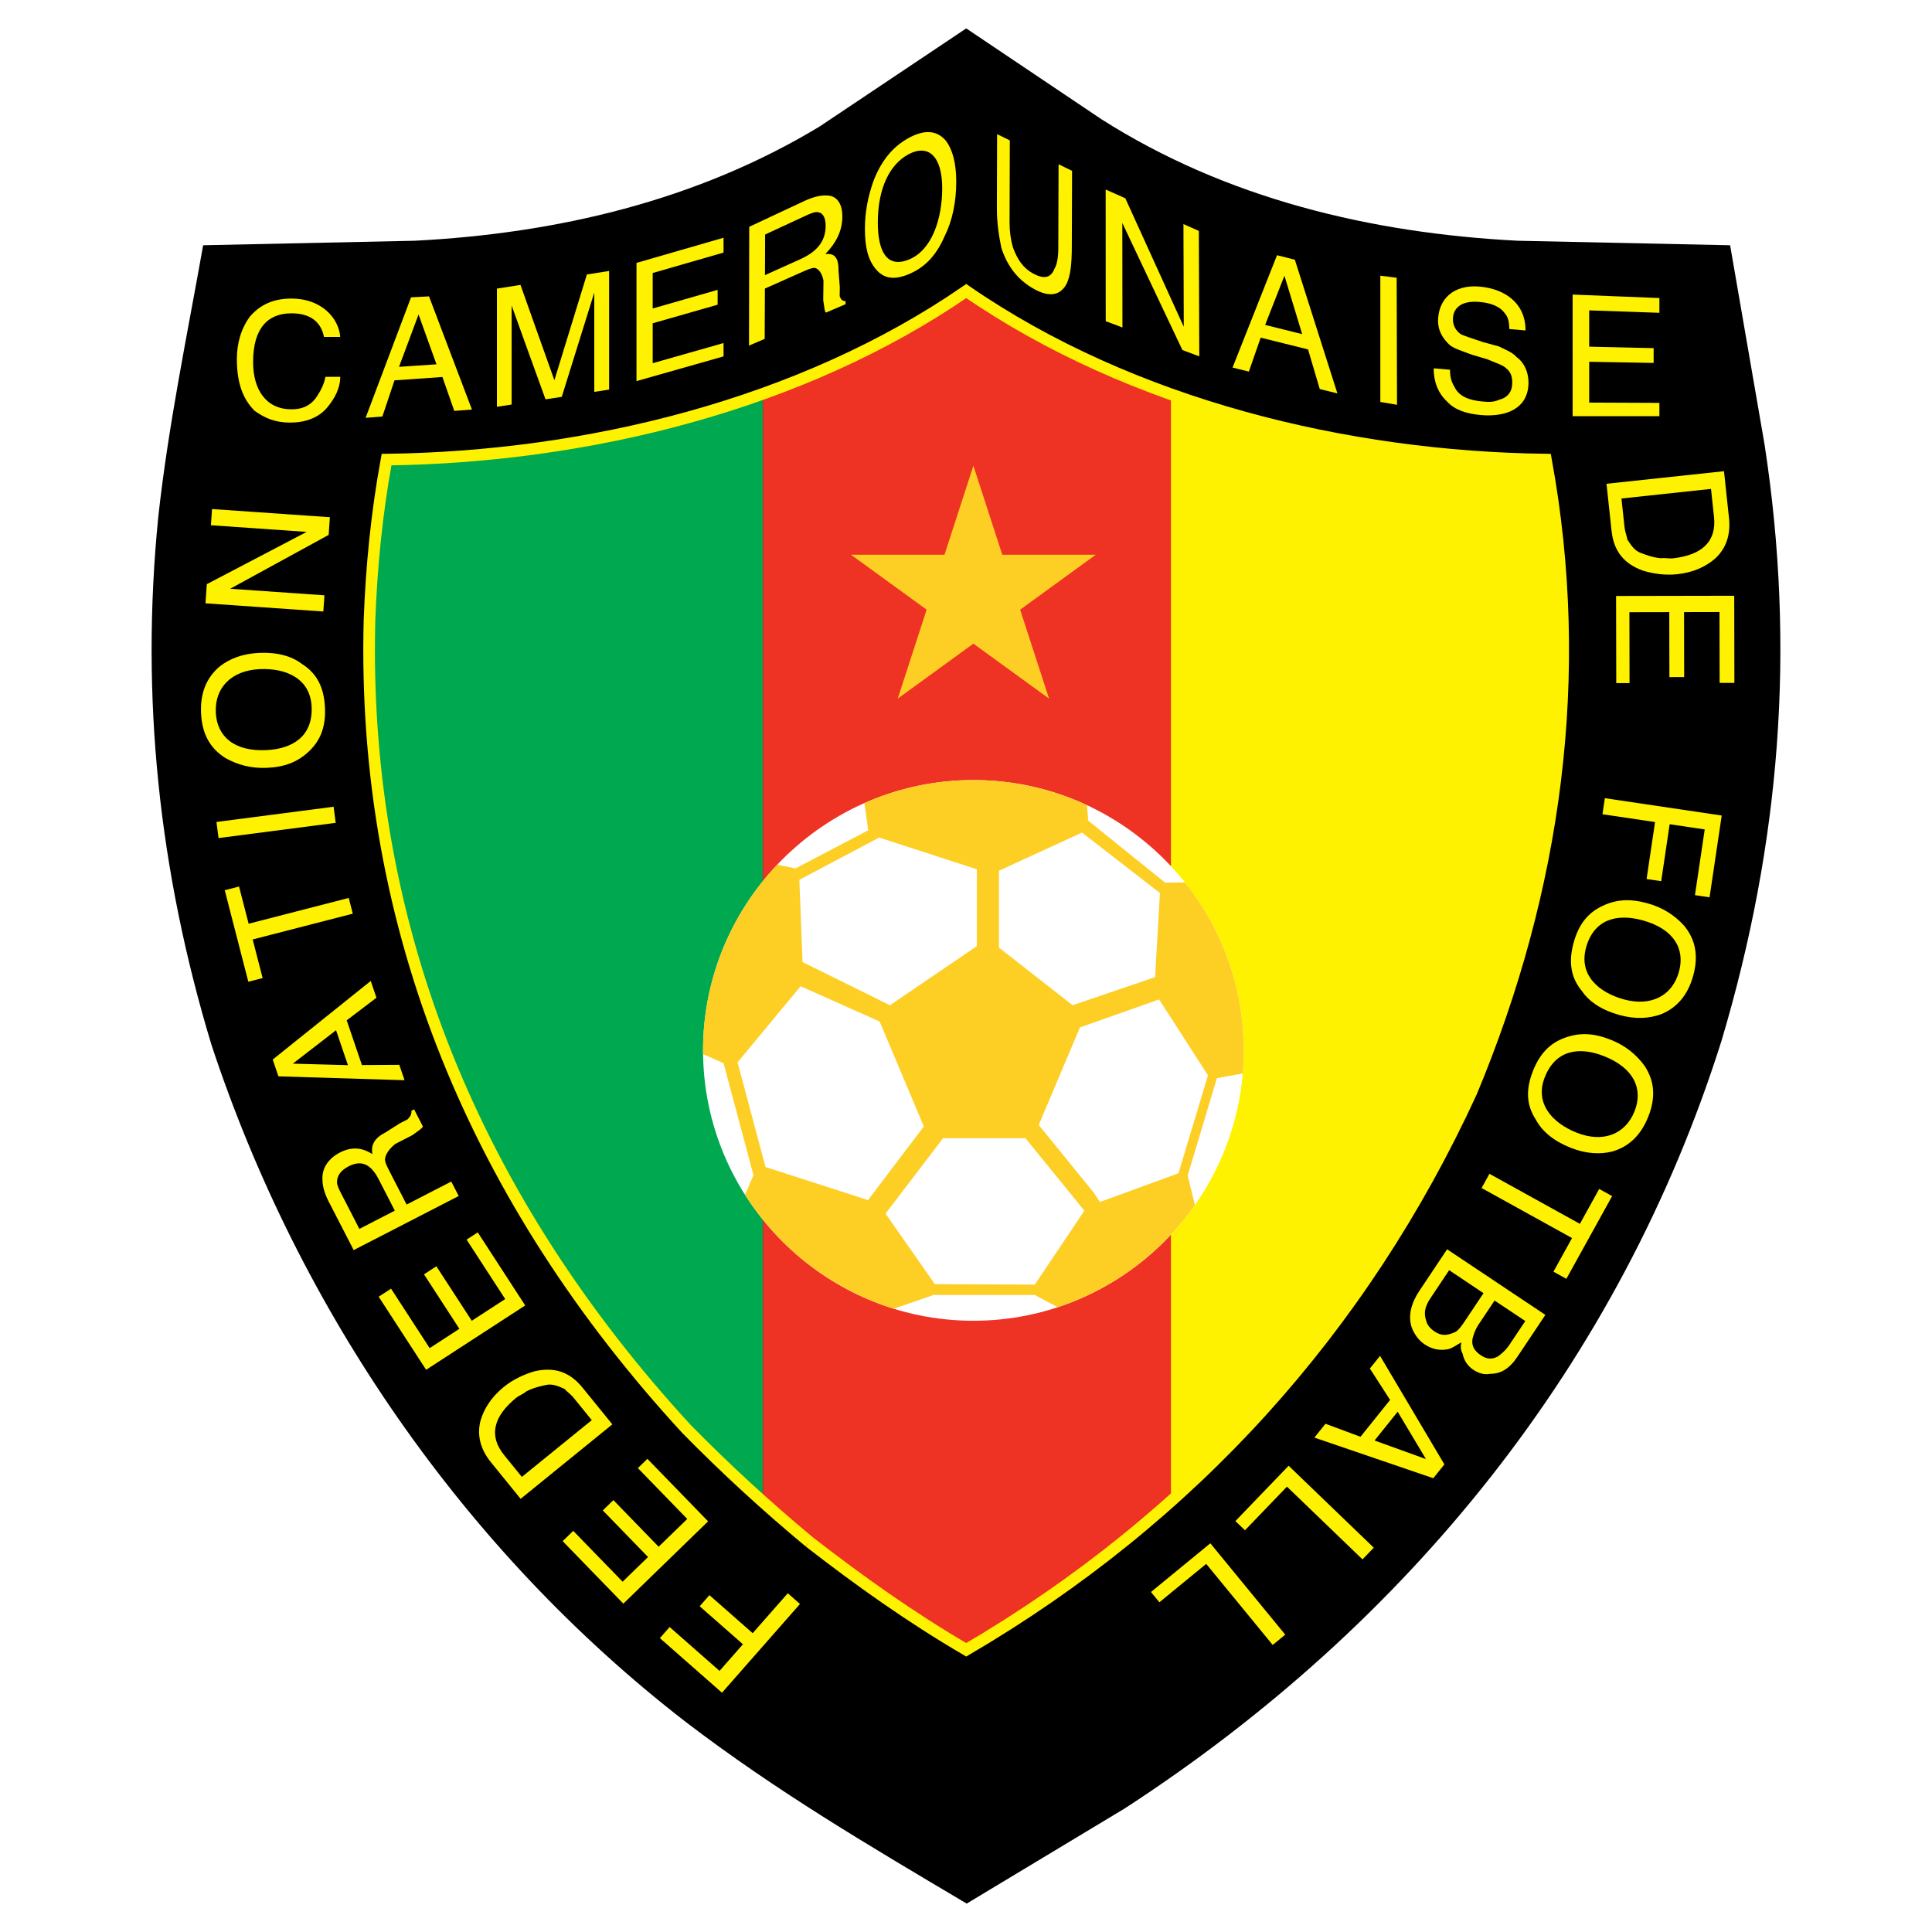 <?xml version="1.0" encoding="utf-8"?>
<!-- Generator: Adobe Illustrator 13.0.0, SVG Export Plug-In . SVG Version: 6.00 Build 14948)  -->
<!DOCTYPE svg PUBLIC "-//W3C//DTD SVG 1.0//EN" "http://www.w3.org/TR/2001/REC-SVG-20010904/DTD/svg10.dtd">
<svg version="1.0" id="Layer_1" xmlns="http://www.w3.org/2000/svg" xmlns:xlink="http://www.w3.org/1999/xlink" x="0px" y="0px"
	 width="192.756px" height="192.756px" viewBox="0 0 192.756 192.756" enable-background="new 0 0 192.756 192.756"
	 xml:space="preserve">
<g>
	<polygon fill-rule="evenodd" clip-rule="evenodd" fill="#FFFFFF" points="0,0 192.756,0 192.756,192.756 0,192.756 0,0 	"/>
	<path fill-rule="evenodd" clip-rule="evenodd" d="M68.432,171.811c9.016,6.887,18.198,12.287,28.016,18.111l15.787-9.506
		c28.165-18.299,49.366-44.398,59.524-76.588c5.864-19.691,7.411-39.122,4.296-59.456l-3.44-19.902l-21.178-0.451
		c-14.633-0.752-29.103-4.197-41.562-12.133L96.401,2.834L81.775,12.62c-12.253,7.405-26.208,10.674-40.407,11.399l-21.1,0.45
		c-1.598,9.002-3.479,17.995-4.476,27.091c-1.797,17.973,0.071,35.363,5.298,52.661C29.831,130.707,46.303,154.713,68.432,171.811
		L68.432,171.811z"/>
	<path fill-rule="evenodd" clip-rule="evenodd" fill="#00A94F" d="M76.111,39.289C64.045,43.614,51,45.7,38.565,45.855
		c-0.969,5.297-1.501,10.622-1.7,16c-0.807,30.961,10.86,58.148,31.645,80.734c2.487,2.529,5,4.926,7.602,7.252V39.289
		L76.111,39.289z"/>
	<path fill-rule="evenodd" clip-rule="evenodd" fill="#FFF200" d="M116.815,149.783c12.63-11.273,22.696-24.969,29.994-40.846
		c8.429-20.22,11.361-41.574,7.427-63.082c-12.393-0.155-25.39-2.227-37.421-6.522V149.783L116.815,149.783z"/>
	<path fill-rule="evenodd" clip-rule="evenodd" fill="#EE3224" d="M80.74,153.832c5.04,3.92,10.145,7.539,15.661,10.77
		c7.406-4.338,14.218-9.287,20.415-14.818V39.333c-7.273-2.596-14.193-6.005-20.415-10.295c-6.186,4.265-13.062,7.66-20.29,10.25
		v110.553C77.621,151.191,79.158,152.518,80.74,153.832L80.74,153.832z"/>
	<path fill="none" stroke="#FFF200" stroke-width="1.16" stroke-miterlimit="2.613" d="M80.74,153.832
		c5.04,3.92,10.145,7.539,15.661,10.77c22.502-13.18,39.53-31.998,50.409-55.664c8.429-20.22,11.361-41.574,7.427-63.082
		c-19.884-0.249-41.324-5.433-57.835-16.817C79.888,40.424,58.45,45.606,38.565,45.855c-0.969,5.297-1.501,10.622-1.7,16
		c-0.807,30.961,10.86,58.148,31.645,80.734C72.44,146.584,76.433,150.252,80.74,153.832"/>
	<path fill-rule="evenodd" clip-rule="evenodd" fill="#FFFFFF" d="M97.115,77.827c14.856,0,26.972,12.117,26.972,26.972
		s-12.116,26.973-26.972,26.973c-14.855,0-26.972-12.117-26.972-26.973S82.259,77.827,97.115,77.827L97.115,77.827z"/>
	<path fill-rule="evenodd" clip-rule="evenodd" fill="#FDCE24" d="M97.115,77.827c4.043,0,7.883,0.899,11.333,2.506l0.125,1.544
		l7.671,6.184l1.979-0.021c2.637,3.313,4.513,7.255,5.359,11.56l0,0c0.144,0.734,0.258,1.479,0.342,2.23
		c0.002,0.021,0.005,0.041,0.007,0.061c0.104,0.955,0.157,1.926,0.157,2.908c0,0.775-0.034,1.541-0.1,2.299l-2.578,0.471
		l-2.916,9.717l0.723,2.941c-3.313,4.729-8.102,8.354-13.688,10.195l-2.295-1.225H93.142l-3.966,1.377
		c-5.675-1.756-10.56-5.342-13.959-10.062h0c-0.308-0.428-0.604-0.865-0.887-1.312l0.847-1.949l-2.99-11.178l-2.041-0.904
		c-0.001-0.123-0.003-0.246-0.003-0.369c0-0.299,0.005-0.598,0.015-0.896h0c0.225-6.812,2.997-12.996,7.389-17.632l1.822,0.371
		l7.258-3.807l-0.382-2.713C89.574,78.646,93.251,77.827,97.115,77.827L97.115,77.827z"/>
	<polygon fill-rule="evenodd" clip-rule="evenodd" fill="#FFFFFF" points="79.876,98.396 73.587,105.988 76.374,116.43 
		86.603,119.736 92.171,112.385 87.763,101.916 79.876,98.396 	"/>
	<polygon fill-rule="evenodd" clip-rule="evenodd" fill="#FFFFFF" points="79.752,87.779 80.07,95.989 88.791,100.293 
		97.461,94.394 97.461,86.727 87.711,83.561 79.752,87.779 	"/>
	<polygon fill-rule="evenodd" clip-rule="evenodd" fill="#FFFFFF" points="120.522,107.287 117.576,117.059 109.733,119.924 
		109.167,119.041 103.633,112.236 107.747,102.504 115.646,99.715 120.522,107.287 	"/>
	<polygon fill-rule="evenodd" clip-rule="evenodd" fill="#FFFFFF" points="93.271,128.119 103.245,128.166 108.188,120.789 
		102.311,113.564 94.082,113.564 88.35,121.084 93.271,128.119 	"/>
	<polygon fill-rule="evenodd" clip-rule="evenodd" fill="#FFFFFF" points="115.728,89.099 115.242,97.49 107.013,100.293 
		99.665,94.542 99.665,86.874 107.954,83.066 115.728,89.099 	"/>
	<polygon fill-rule="evenodd" clip-rule="evenodd" fill="#FDCE24" points="101.78,60.829 104.665,69.704 97.115,64.218 
		89.564,69.704 92.449,60.828 84.898,55.342 94.231,55.342 97.115,46.466 99.999,55.342 109.331,55.342 101.78,60.829 	"/>
	<path fill-rule="evenodd" clip-rule="evenodd" fill="#FFF200" d="M29.083,29.786c2.947,0,4.715,1.916,4.862,3.831h-1.621
		c-0.294-1.474-1.326-2.357-3.241-2.357c-2.357,0-3.831,1.474-3.831,4.862c0,2.799,1.326,4.715,3.831,4.715
		c1.179,0,2.063-0.442,2.652-1.474c0.295-0.442,0.589-1.031,0.737-1.768h1.474c0,1.178-0.589,2.21-1.326,3.094
		c-0.884,1.031-2.21,1.473-3.683,1.473s-2.504-0.442-3.536-1.178c-1.178-1.179-1.768-2.799-1.768-5.157
		c0-1.621,0.442-3.094,1.326-4.272C25.989,30.375,27.315,29.786,29.083,29.786L29.083,29.786z"/>
	<path fill-rule="evenodd" clip-rule="evenodd" fill="#FFF200" d="M39.812,36.6c0.625-0.042,1.252-0.085,1.874-0.127
		c0.621-0.042,1.243-0.084,1.862-0.126c-0.297-0.828-0.596-1.655-0.893-2.482c-0.298-0.829-0.597-1.66-0.896-2.492
		c-0.324,0.868-0.649,1.739-0.971,2.608C40.465,34.851,40.137,35.724,39.812,36.6L39.812,36.6z M36.476,41.686
		c0.762-2.02,1.522-4.033,2.278-6.04c0.754-1.999,1.507-3.994,2.256-5.981c0.599-0.033,1.195-0.064,1.792-0.096
		c0.718,1.895,1.435,3.788,2.149,5.67c0.713,1.879,1.424,3.753,2.135,5.621c-0.586,0.045-1.173,0.091-1.761,0.137
		c-0.198-0.562-0.397-1.127-0.593-1.69c-0.196-0.565-0.395-1.13-0.592-1.696c-0.79,0.056-1.585,0.113-2.379,0.168
		c-0.797,0.056-1.599,0.112-2.402,0.168c-0.202,0.6-0.405,1.202-0.605,1.803c-0.2,0.602-0.404,1.203-0.605,1.805
		C37.591,41.599,37.033,41.642,36.476,41.686L36.476,41.686z"/>
	<path fill-rule="evenodd" clip-rule="evenodd" fill="#FFF200" d="M49.578,40.586c0-1.964,0-3.93,0-5.894
		c0-1.965,0-3.931,0.001-5.897c0.783-0.123,1.565-0.246,2.35-0.37c0.562,1.586,1.125,3.17,1.688,4.754
		c0.563,1.585,1.129,3.17,1.694,4.756c0.539-1.756,1.079-3.513,1.619-5.271c0.54-1.759,1.081-3.519,1.624-5.281
		c0.737-0.116,1.476-0.232,2.217-0.349c0,1.975,0,3.948,0,5.92s0,3.945,0,5.917c-0.493,0.076-0.986,0.151-1.479,0.226
		c-0.001-1.157-0.001-2.316-0.001-3.474s0-2.316,0-3.476c0-0.442,0-1.774,0-2.957c-0.541,1.735-1.083,3.472-1.624,5.206
		c-0.539,1.732-1.08,3.467-1.621,5.198c-0.54,0.083-1.08,0.166-1.62,0.248c-0.565-1.56-1.131-3.123-1.694-4.681
		c-0.563-1.56-1.125-3.122-1.687-4.68c0,0.099,0,0.197,0,0.295c0,0.59,0,2.064,0,2.653c0,1.156,0,2.311,0,3.466
		c0,1.155,0,2.31,0,3.465C50.556,40.436,50.066,40.51,49.578,40.586L49.578,40.586z"/>
	<path fill-rule="evenodd" clip-rule="evenodd" fill="#FFF200" d="M63.504,38.023c0-1.964,0-3.93,0-5.894c0-1.967,0-3.933,0-5.9
		c1.443-0.416,2.888-0.834,4.334-1.252c1.447-0.418,2.897-0.838,4.351-1.258c0,0.496,0,0.988,0,1.481
		c-1.182,0.341-2.363,0.682-3.542,1.021c-1.176,0.339-2.353,0.679-3.528,1.018c0,0.589,0,1.179,0,1.769c0,0.59,0,1.182,0,1.771
		c1.077-0.309,2.155-0.619,3.234-0.928c1.079-0.31,2.161-0.62,3.245-0.931c0,0.494,0,0.988,0,1.48
		c-1.084,0.31-2.165,0.621-3.245,0.929c-1.078,0.309-2.157,0.618-3.234,0.925c0,0.665,0,1.329,0,1.991c0,0.665,0,1.33,0,1.992
		c1.175-0.334,2.354-0.669,3.528-1.004c1.179-0.335,2.36-0.671,3.542-1.007c0,0.444,0,0.888,0,1.331
		c-1.453,0.413-2.902,0.825-4.351,1.236C66.392,37.204,64.947,37.614,63.504,38.023L63.504,38.023z"/>
	<path fill-rule="evenodd" clip-rule="evenodd" fill="#FFF200" d="M76.319,27.45c0.576-0.26,1.157-0.522,1.738-0.783
		c0.584-0.263,1.172-0.527,1.762-0.792c1.631-0.733,2.536-1.749,2.555-3.283c0.012-0.923-0.282-1.403-0.878-1.433
		c-0.298-0.015-0.748,0.193-1.343,0.469c-0.644,0.298-1.285,0.595-1.921,0.89c-0.634,0.294-1.266,0.587-1.895,0.879
		c-0.003,0.681-0.006,1.357-0.009,2.032C76.325,26.104,76.321,26.777,76.319,27.45L76.319,27.45z M74.728,34.481
		c0.003-1.946,0.008-3.906,0.011-5.875c0.004-1.979,0.008-3.974,0.012-5.978c0.889-0.417,1.785-0.835,2.684-1.257
		c0.904-0.423,1.816-0.851,2.732-1.279c0.896-0.42,1.646-0.617,2.245-0.588c1.056-0.029,1.649,0.775,1.628,2.173
		c-0.02,1.39-0.64,2.587-1.702,3.672c0.898-0.101,1.343,0.312,1.324,1.685c0.041,0.538,0.083,1.074,0.125,1.608
		c-0.007,0.455-0.011,0.758-0.013,0.909c0.145,0.389,0.293,0.476,0.593,0.498c-0.002,0.101-0.003,0.202-0.005,0.301
		c-0.653,0.28-1.302,0.558-1.946,0.835c-0.148-0.084-0.145-0.385-0.282-1.224c0.008-0.652,0.016-1.307,0.025-1.963
		c-0.141-0.692-0.432-1.166-0.875-1.271c-0.295-0.019-0.739,0.179-1.477,0.508c-0.589,0.262-1.175,0.523-1.757,0.783
		c-0.581,0.258-1.16,0.516-1.736,0.773c-0.004,0.843-0.008,1.685-0.011,2.521c-0.003,0.835-0.007,1.668-0.01,2.499
		C75.768,34.034,75.246,34.259,74.728,34.481L74.728,34.481z"/>
	<path fill-rule="evenodd" clip-rule="evenodd" fill="#FFF200" d="M90.62,13.787c0.825-0.458,1.541-0.649,2.162-0.601
		c0.629,0.048,1.16,0.348,1.6,0.867c0.317,0.424,0.572,0.97,0.748,1.641c0.176,0.673,0.275,1.476,0.275,2.411
		c0,1.023-0.097,2.006-0.29,2.921c-0.192,0.913-0.479,1.758-0.858,2.514c-0.439,1.026-0.967,1.835-1.58,2.461
		c-0.604,0.617-1.292,1.062-2.056,1.373c-0.75,0.306-1.378,0.402-1.911,0.305c-0.527-0.097-0.967-0.384-1.347-0.848
		c-0.379-0.458-0.647-1-0.82-1.657c-0.171-0.653-0.25-1.428-0.25-2.352c0-0.847,0.08-1.659,0.224-2.443
		c0.145-0.789,0.36-1.56,0.629-2.323c0.379-0.981,0.846-1.823,1.411-2.525C89.129,14.817,89.811,14.236,90.62,13.787L90.62,13.787z
		 M90.736,25.871c1.123-0.476,1.939-1.482,2.475-2.753c0.541-1.284,0.793-2.824,0.793-4.335c0-1.593-0.344-2.717-0.945-3.298
		c-0.595-0.575-1.438-0.618-2.439-0.078c-0.922,0.497-1.688,1.345-2.217,2.495c-0.523,1.136-0.823,2.581-0.823,4.303
		c0,1.407,0.219,2.56,0.713,3.243C88.792,26.138,89.583,26.359,90.736,25.871L90.736,25.871z"/>
	<path fill-rule="evenodd" clip-rule="evenodd" fill="#FFF200" d="M99.483,13.385c0.42,0.207,0.843,0.413,1.267,0.62
		c-0.005,1.371-0.01,2.741-0.013,4.109c-0.004,1.368-0.008,2.735-0.013,4.103c-0.001,0.821,0.112,1.706,0.343,2.487
		c0.463,1.241,1.046,2.057,1.989,2.575c1.072,0.589,1.794,0.481,2.16-0.495c0.245-0.372,0.369-1.147,0.371-1.988
		c0.005-1.4,0.009-2.8,0.013-4.201c0.004-1.4,0.009-2.804,0.014-4.207c0.446,0.219,0.895,0.438,1.347,0.659
		c-0.005,1.271-0.009,2.542-0.013,3.81s-0.008,2.537-0.013,3.807c-0.003,0.844-0.038,1.548-0.115,2.141
		c-0.078,0.591-0.204,1.074-0.389,1.481c-0.308,0.592-0.736,0.948-1.283,1.044c-0.543,0.095-1.201-0.064-1.977-0.495
		c-0.827-0.459-1.501-1.041-2.038-1.728c-0.535-0.685-0.939-1.482-1.226-2.375c-0.112-0.553-0.226-1.146-0.31-1.805
		c-0.084-0.657-0.14-1.382-0.137-2.196c0.003-1.223,0.007-2.449,0.01-3.671C99.476,15.837,99.479,14.611,99.483,13.385
		L99.483,13.385z"/>
	<path fill-rule="evenodd" clip-rule="evenodd" fill="#FFF200" d="M110.318,32.044c-0.001-2.194-0.002-4.388-0.003-6.578
		c-0.001-2.185-0.002-4.373-0.003-6.555c0.658,0.292,1.312,0.583,1.962,0.871c0.995,2.189,1.98,4.355,2.955,6.499
		c0.967,2.127,1.926,4.235,2.876,6.322c-0.005-1.711-0.011-3.423-0.015-5.131c-0.005-1.705-0.012-3.41-0.017-5.115
		c0.515,0.228,1.025,0.454,1.536,0.68c0.007,2.079,0.016,4.166,0.022,6.248c0.008,2.088,0.015,4.179,0.022,6.271
		c-0.559-0.209-1.119-0.421-1.683-0.632c-0.979-2.063-1.964-4.145-2.958-6.248c-1.002-2.121-2.016-4.265-3.037-6.43
		c0.002,1.735,0.004,3.471,0.005,5.207c0.002,1.738,0.004,3.479,0.006,5.219C111.435,32.464,110.879,32.255,110.318,32.044
		L110.318,32.044z"/>
	<path fill-rule="evenodd" clip-rule="evenodd" fill="#FFF200" d="M126.224,32.416c0.616,0.153,1.232,0.307,1.847,0.46
		c0.615,0.153,1.231,0.307,1.847,0.46c-0.294-0.967-0.588-1.938-0.882-2.908c-0.294-0.972-0.591-1.944-0.888-2.921
		c-0.321,0.821-0.644,1.64-0.963,2.458C126.864,30.782,126.543,31.599,126.224,32.416L126.224,32.416z M122.971,36.672
		c0.736-1.859,1.475-3.725,2.214-5.591c0.739-1.869,1.481-3.742,2.224-5.618c0.594,0.15,1.187,0.301,1.779,0.451
		c0.712,2.241,1.423,4.475,2.131,6.7c0.705,2.218,1.41,4.432,2.115,6.636c-0.588-0.145-1.175-0.289-1.761-0.433
		c-0.196-0.657-0.392-1.317-0.585-1.975c-0.193-0.66-0.389-1.32-0.584-1.98c-0.786-0.195-1.574-0.392-2.36-0.587
		c-0.787-0.195-1.575-0.392-2.364-0.587c-0.197,0.564-0.396,1.13-0.592,1.694c-0.196,0.563-0.393,1.129-0.588,1.691
		C124.056,36.939,123.512,36.806,122.971,36.672L122.971,36.672z"/>
	<path fill-rule="evenodd" clip-rule="evenodd" fill="#FFF200" d="M137.717,40.101c-0.001-2.131,0-4.252-0.001-6.358
		c0-2.091,0-4.172,0-6.238c0.271,0.034,0.541,0.068,0.812,0.102c0.271,0.034,0.544,0.069,0.817,0.103
		c0.005,2.08,0.013,4.172,0.018,6.278c0.006,2.119,0.01,4.254,0.017,6.399c-0.279-0.048-0.558-0.096-0.834-0.144
		S137.992,40.148,137.717,40.101L137.717,40.101z"/>
	<path fill-rule="evenodd" clip-rule="evenodd" fill="#FFF200" d="M143.037,36.748c0.544,0.047,1.088,0.094,1.632,0.14
		c0.001,0.762,0.149,1.233,0.446,1.716c0.223,0.475,0.593,0.812,1.073,1.042c0.48,0.229,1.073,0.357,1.738,0.413
		c0.59,0.05,1.033,0.087,1.623-0.167c0.884-0.23,1.326-0.799,1.327-1.713c-0.001-0.607-0.149-1.076-0.591-1.417
		c-0.294-0.331-1.033-0.546-1.919-0.926c-0.493-0.144-0.986-0.288-1.479-0.433c-1.036-0.394-1.777-0.612-2.222-0.956
		c-0.742-0.674-1.189-1.478-1.191-2.395c-0.001-1.071,0.368-1.996,1.073-2.621c0.703-0.624,1.741-0.956,3.076-0.837
		c1.258,0.113,2.403,0.523,3.234,1.246c0.828,0.722,1.346,1.758,1.346,3.129c-0.541-0.047-1.083-0.095-1.623-0.143
		c0-0.764-0.147-1.234-0.442-1.564c-0.443-0.65-1.331-1.033-2.514-1.137c-0.964-0.086-1.631,0.086-2.056,0.41
		c-0.426,0.324-0.611,0.806-0.611,1.34c0.002,0.612,0.299,1.095,0.743,1.44c0.298,0.179,1.037,0.396,2.223,0.804
		c0.54,0.149,1.081,0.298,1.625,0.446c0.737,0.369,1.328,0.571,1.769,1.067c0.738,0.521,1.18,1.47,1.18,2.533
		c0,1.292-0.555,2.157-1.419,2.672c-0.863,0.514-2.043,0.68-3.298,0.575c-0.74-0.062-1.406-0.194-1.979-0.412
		c-0.572-0.218-1.055-0.525-1.426-0.938C143.485,39.227,143.04,38.123,143.037,36.748L143.037,36.748z"/>
	<path fill-rule="evenodd" clip-rule="evenodd" fill="#FFF200" d="M156.901,41.521c0-2.02,0-4.042,0-6.063
		c0-2.022,0-4.044-0.001-6.068c1.479,0.059,2.942,0.118,4.391,0.175c1.435,0.058,2.856,0.114,4.267,0.17c0,0.492,0,0.983,0,1.473
		c-1.147-0.04-2.302-0.08-3.462-0.12c-1.171-0.041-2.352-0.083-3.542-0.123c0,0.604,0,1.207,0,1.811c0,0.602,0,1.207,0,1.81
		c1.091,0.024,2.174,0.049,3.248,0.074c1.068,0.025,2.129,0.049,3.182,0.073c0,0.493,0,0.985,0,1.477
		c-1.053-0.019-2.113-0.039-3.182-0.058c-1.074-0.019-2.157-0.039-3.248-0.058c0,0.679,0,1.358,0,2.035c0,0.68,0,1.359,0,2.037
		c1.19,0.005,2.372,0.011,3.542,0.016c1.161,0.005,2.315,0.01,3.462,0.014c0,0.444,0,0.886,0,1.326c-1.41,0-2.832,0-4.268,0
		C159.843,41.521,158.379,41.521,156.901,41.521L156.901,41.521z"/>
	<path fill-rule="evenodd" clip-rule="evenodd" fill="#FFF200" d="M161.773,49.736l0.298,2.784c0.062,0.585,0.256,1.01,0.288,1.303
		c0.355,0.554,0.711,1.109,1.329,1.339c0.617,0.23,1.234,0.46,1.982,0.528c0.439-0.047,0.895,0.053,1.188,0.021
		c2.93-0.314,4.416-1.659,4.148-4.149l-0.298-2.784L161.773,49.736L161.773,49.736z M160.281,48.266l11.721-1.256l0.502,4.688
		c0.173,1.612-0.272,2.992-1.35,3.997c-0.947,0.843-2.219,1.424-3.83,1.596c-1.172,0.125-2.375-0.042-3.447-0.371
		c-1.853-0.69-2.873-1.915-3.093-3.966L160.281,48.266L160.281,48.266z"/>
	<polygon fill-rule="evenodd" clip-rule="evenodd" fill="#FFF200" points="161.237,59.461 173.024,59.439 173.04,68.132 
		171.567,68.135 171.554,61.062 168.018,61.069 168.029,67.552 166.557,67.555 166.544,61.072 162.566,61.08 162.58,68.151 
		161.254,68.154 161.237,59.461 	"/>
	<polygon fill-rule="evenodd" clip-rule="evenodd" fill="#FFF200" points="120.756,153.975 128.229,163.09 126.977,164.117 
		120.344,156.029 115.673,159.859 114.832,158.834 120.756,153.975 	"/>
	<polygon fill-rule="evenodd" clip-rule="evenodd" fill="#FFF200" points="160.116,79.634 171.775,81.365 170.562,89.526 
		169.105,89.31 170.08,82.752 166.582,82.232 165.738,87.916 164.28,87.7 165.124,82.016 159.878,81.237 160.116,79.634 	"/>
	<path fill-rule="evenodd" clip-rule="evenodd" fill="#FFF200" d="M168.936,97.328c-0.545,1.988-1.645,3.215-3.195,3.859
		c-1.19,0.438-2.586,0.516-4.149,0.086c-1.704-0.467-3.009-1.281-3.77-2.406c-1.149-1.385-1.328-2.961-0.822-4.809
		c0.506-1.847,1.424-2.97,2.833-3.653c1.409-0.684,2.805-0.759,4.511-0.292c1.562,0.428,2.726,1.205,3.667,2.226
		C169.158,93.723,169.479,95.339,168.936,97.328L168.936,97.328z M158.238,94.551c-0.738,2.701,1.224,4.458,3.781,5.16
		c2.7,0.738,4.833-0.357,5.494-2.772c0.623-2.273-0.512-4.265-3.639-5.121C161.318,91.117,159.018,91.709,158.238,94.551
		L158.238,94.551z"/>
	<path fill-rule="evenodd" clip-rule="evenodd" fill="#FFF200" d="M164.456,111.396c-0.758,1.918-1.984,3.018-3.597,3.49
		c-1.229,0.305-2.625,0.23-4.133-0.365c-1.645-0.65-2.853-1.604-3.487-2.803c-0.991-1.502-0.998-3.088-0.294-4.869
		c0.703-1.781,1.739-2.799,3.214-3.324c1.475-0.527,2.87-0.451,4.515,0.199c1.508,0.594,2.578,1.492,3.404,2.611
		C165.07,107.836,165.214,109.477,164.456,111.396L164.456,111.396z M154.124,107.473c-1.028,2.605,0.731,4.566,3.198,5.541
		c2.604,1.027,4.844,0.17,5.763-2.158c0.866-2.193-0.045-4.297-3.061-5.486C157.559,104.395,155.207,104.732,154.124,107.473
		L154.124,107.473z"/>
	<polygon fill-rule="evenodd" clip-rule="evenodd" fill="#FFF200" points="160.842,119.336 156.277,127.588 154.988,126.875 
		156.843,123.521 147.818,118.529 148.603,117.111 157.627,122.104 159.553,118.623 160.842,119.336 	"/>
	<path fill-rule="evenodd" clip-rule="evenodd" fill="#FFF200" d="M149.115,129.754l-1.554,2.328
		c-0.409,0.611-0.532,1.061-0.655,1.512c-0.081,0.652,0.123,1.143,0.857,1.635c0.613,0.408,1.145,0.408,1.717,0.082
		c0.367-0.285,0.736-0.572,1.145-1.184l1.554-2.33L149.115,129.754L149.115,129.754z M144.581,126.727l-1.881,2.818
		c-0.572,0.857-0.655,1.512-0.41,2.207c0.082,0.408,0.368,0.777,0.858,1.104c0.734,0.492,1.348,0.369,2.124,0
		c0.368-0.285,0.613-0.652,1.022-1.266l1.717-2.572L144.581,126.727L144.581,126.727z M144.378,124.643l9.804,6.543l-2.781,4.166
		c-0.817,1.227-1.676,1.717-2.738,1.715c-0.612,0.123-1.185-0.082-1.675-0.408c-0.613-0.41-0.939-0.982-1.062-1.596
		c-0.163-0.285-0.244-0.693-0.121-1.143c-0.573,0.326-0.94,0.611-1.349,0.693c-0.817,0.162-1.594,0-2.329-0.492
		c-0.613-0.408-1.062-1.062-1.307-1.756c-0.327-1.105-0.04-2.33,0.777-3.555L144.378,124.643L144.378,124.643z"/>
	<path fill-rule="evenodd" clip-rule="evenodd" fill="#FFF200" d="M139.447,140.848l-2.309,2.871l5.128,1.852L139.447,140.848
		L139.447,140.848z M137.688,135.275l6.419,10.83l-1.108,1.377l-11.863-4.053l1.106-1.379l3.495,1.297l2.953-3.676l-2.018-3.133
		L137.688,135.275L137.688,135.275z"/>
	<polygon fill-rule="evenodd" clip-rule="evenodd" fill="#FFF200" points="128.568,146.238 137.061,154.412 135.937,155.58 
		128.4,148.324 124.211,152.676 123.256,151.758 128.568,146.238 	"/>
	<polygon fill-rule="evenodd" clip-rule="evenodd" fill="#FFF200" points="79.815,160.029 72.033,168.883 65.836,163.436 
		66.809,162.328 71.789,166.705 74.123,164.049 69.807,160.256 70.78,159.148 75.096,162.943 78.598,158.959 79.815,160.029 	"/>
	<polygon fill-rule="evenodd" clip-rule="evenodd" fill="#FFF200" points="70.647,151.785 62.191,159.996 56.135,153.76 
		57.192,152.734 62.119,157.807 64.656,155.344 60.14,150.693 61.197,149.666 65.713,154.318 68.567,151.547 63.641,146.473 
		64.591,145.549 70.647,151.785 	"/>
	<path fill-rule="evenodd" clip-rule="evenodd" fill="#FFF200" d="M59.042,141.688l-1.765-2.174
		c-0.372-0.457-0.765-0.709-0.95-0.938c-0.601-0.271-1.2-0.543-1.843-0.4c-0.644,0.143-1.287,0.285-1.951,0.635
		c-0.344,0.279-0.78,0.443-1.009,0.629c-2.287,1.857-2.802,3.795-1.224,5.738l1.765,2.174L59.042,141.688L59.042,141.688z
		 M61.093,142.109l-9.15,7.43l-2.972-3.662c-1.021-1.258-1.399-2.658-1.042-4.088c0.336-1.221,1.087-2.4,2.345-3.422
		c0.915-0.742,2.016-1.256,3.095-1.564c1.93-0.428,3.452,0.045,4.752,1.646L61.093,142.109L61.093,142.109z"/>
	<polygon fill-rule="evenodd" clip-rule="evenodd" fill="#FFF200" points="52.399,130.244 42.514,136.664 37.78,129.373 
		39.016,128.57 42.867,134.502 45.832,132.576 42.302,127.139 43.538,126.338 47.068,131.773 50.404,129.607 46.553,123.676 
		47.665,122.955 52.399,130.244 	"/>
	<path fill-rule="evenodd" clip-rule="evenodd" fill="#FFF200" d="M39.391,120.787l-1.618-3.145
		c-0.742-1.441-1.67-1.957-2.981-1.283c-0.785,0.404-1.174,0.938-1.167,1.596c0.004,0.33,0.207,0.723,0.477,1.246l1.753,3.406
		L39.391,120.787L39.391,120.787z M45.766,119.326l-10.479,5.396l-2.496-4.846c-0.405-0.787-0.611-1.51-0.619-2.168
		c-0.079-1.119,0.567-2.115,1.747-2.723c1.179-0.607,2.234-0.488,3.23,0.16c-0.143-0.922,0.179-1.584,1.358-2.191l1.374-0.873
		c0.393-0.201,0.655-0.338,0.786-0.404c0.325-0.334,0.389-0.531,0.385-0.861l0.262-0.135l0.876,1.703
		c-0.063,0.197-0.325,0.332-1.044,0.869l-1.702,0.875c-0.588,0.469-0.977,1-1.037,1.529c0.004,0.33,0.206,0.723,0.543,1.377
		l1.619,3.145l4.454-2.295L45.766,119.326L45.766,119.326z"/>
	<path fill-rule="evenodd" clip-rule="evenodd" fill="#FFF200" d="M34.714,106.271l-1.187-3.486l-4.312,3.336L34.714,106.271
		L34.714,106.271z M40.361,107.773l-12.582-0.387l-0.57-1.674l9.78-7.842l0.57,1.674l-2.968,2.254l1.52,4.463l3.727-0.023
		L40.361,107.773L40.361,107.773z"/>
	<polygon fill-rule="evenodd" clip-rule="evenodd" fill="#FFF200" points="24.776,97.949 22.423,88.819 23.851,88.451 
		24.806,92.161 34.793,89.587 35.198,91.157 25.21,93.73 26.203,97.582 24.776,97.949 	"/>
	<polygon fill-rule="evenodd" clip-rule="evenodd" fill="#FFF200" points="33.492,82.095 21.804,83.614 21.595,82.007 
		33.283,80.488 33.492,82.095 	"/>
	<path fill-rule="evenodd" clip-rule="evenodd" fill="#FFF200" d="M20.059,71.169c-0.1-2.061,0.566-3.567,1.841-4.661
		c0.995-0.785,2.298-1.291,3.917-1.368c1.766-0.085,3.259,0.286,4.332,1.12c1.521,0.959,2.18,2.403,2.272,4.316
		c0.092,1.913-0.433,3.266-1.561,4.353c-1.127,1.086-2.431,1.591-4.197,1.676c-1.618,0.078-2.964-0.3-4.177-0.98
		C20.964,74.666,20.158,73.23,20.059,71.169L20.059,71.169z M31.089,70.493c-0.134-2.796-2.545-3.86-5.194-3.733
		c-2.796,0.134-4.484,1.838-4.364,4.339c0.113,2.355,1.81,3.896,5.047,3.741C29.227,74.712,31.23,73.436,31.089,70.493
		L31.089,70.493z"/>
	<polygon fill-rule="evenodd" clip-rule="evenodd" fill="#FFF200" points="32.259,61.01 20.501,60.193 20.633,58.283 30.596,53.067 
		21.042,52.403 21.155,50.787 32.913,51.603 32.791,53.367 22.965,58.74 32.372,59.394 32.259,61.01 	"/>
</g>
</svg>
